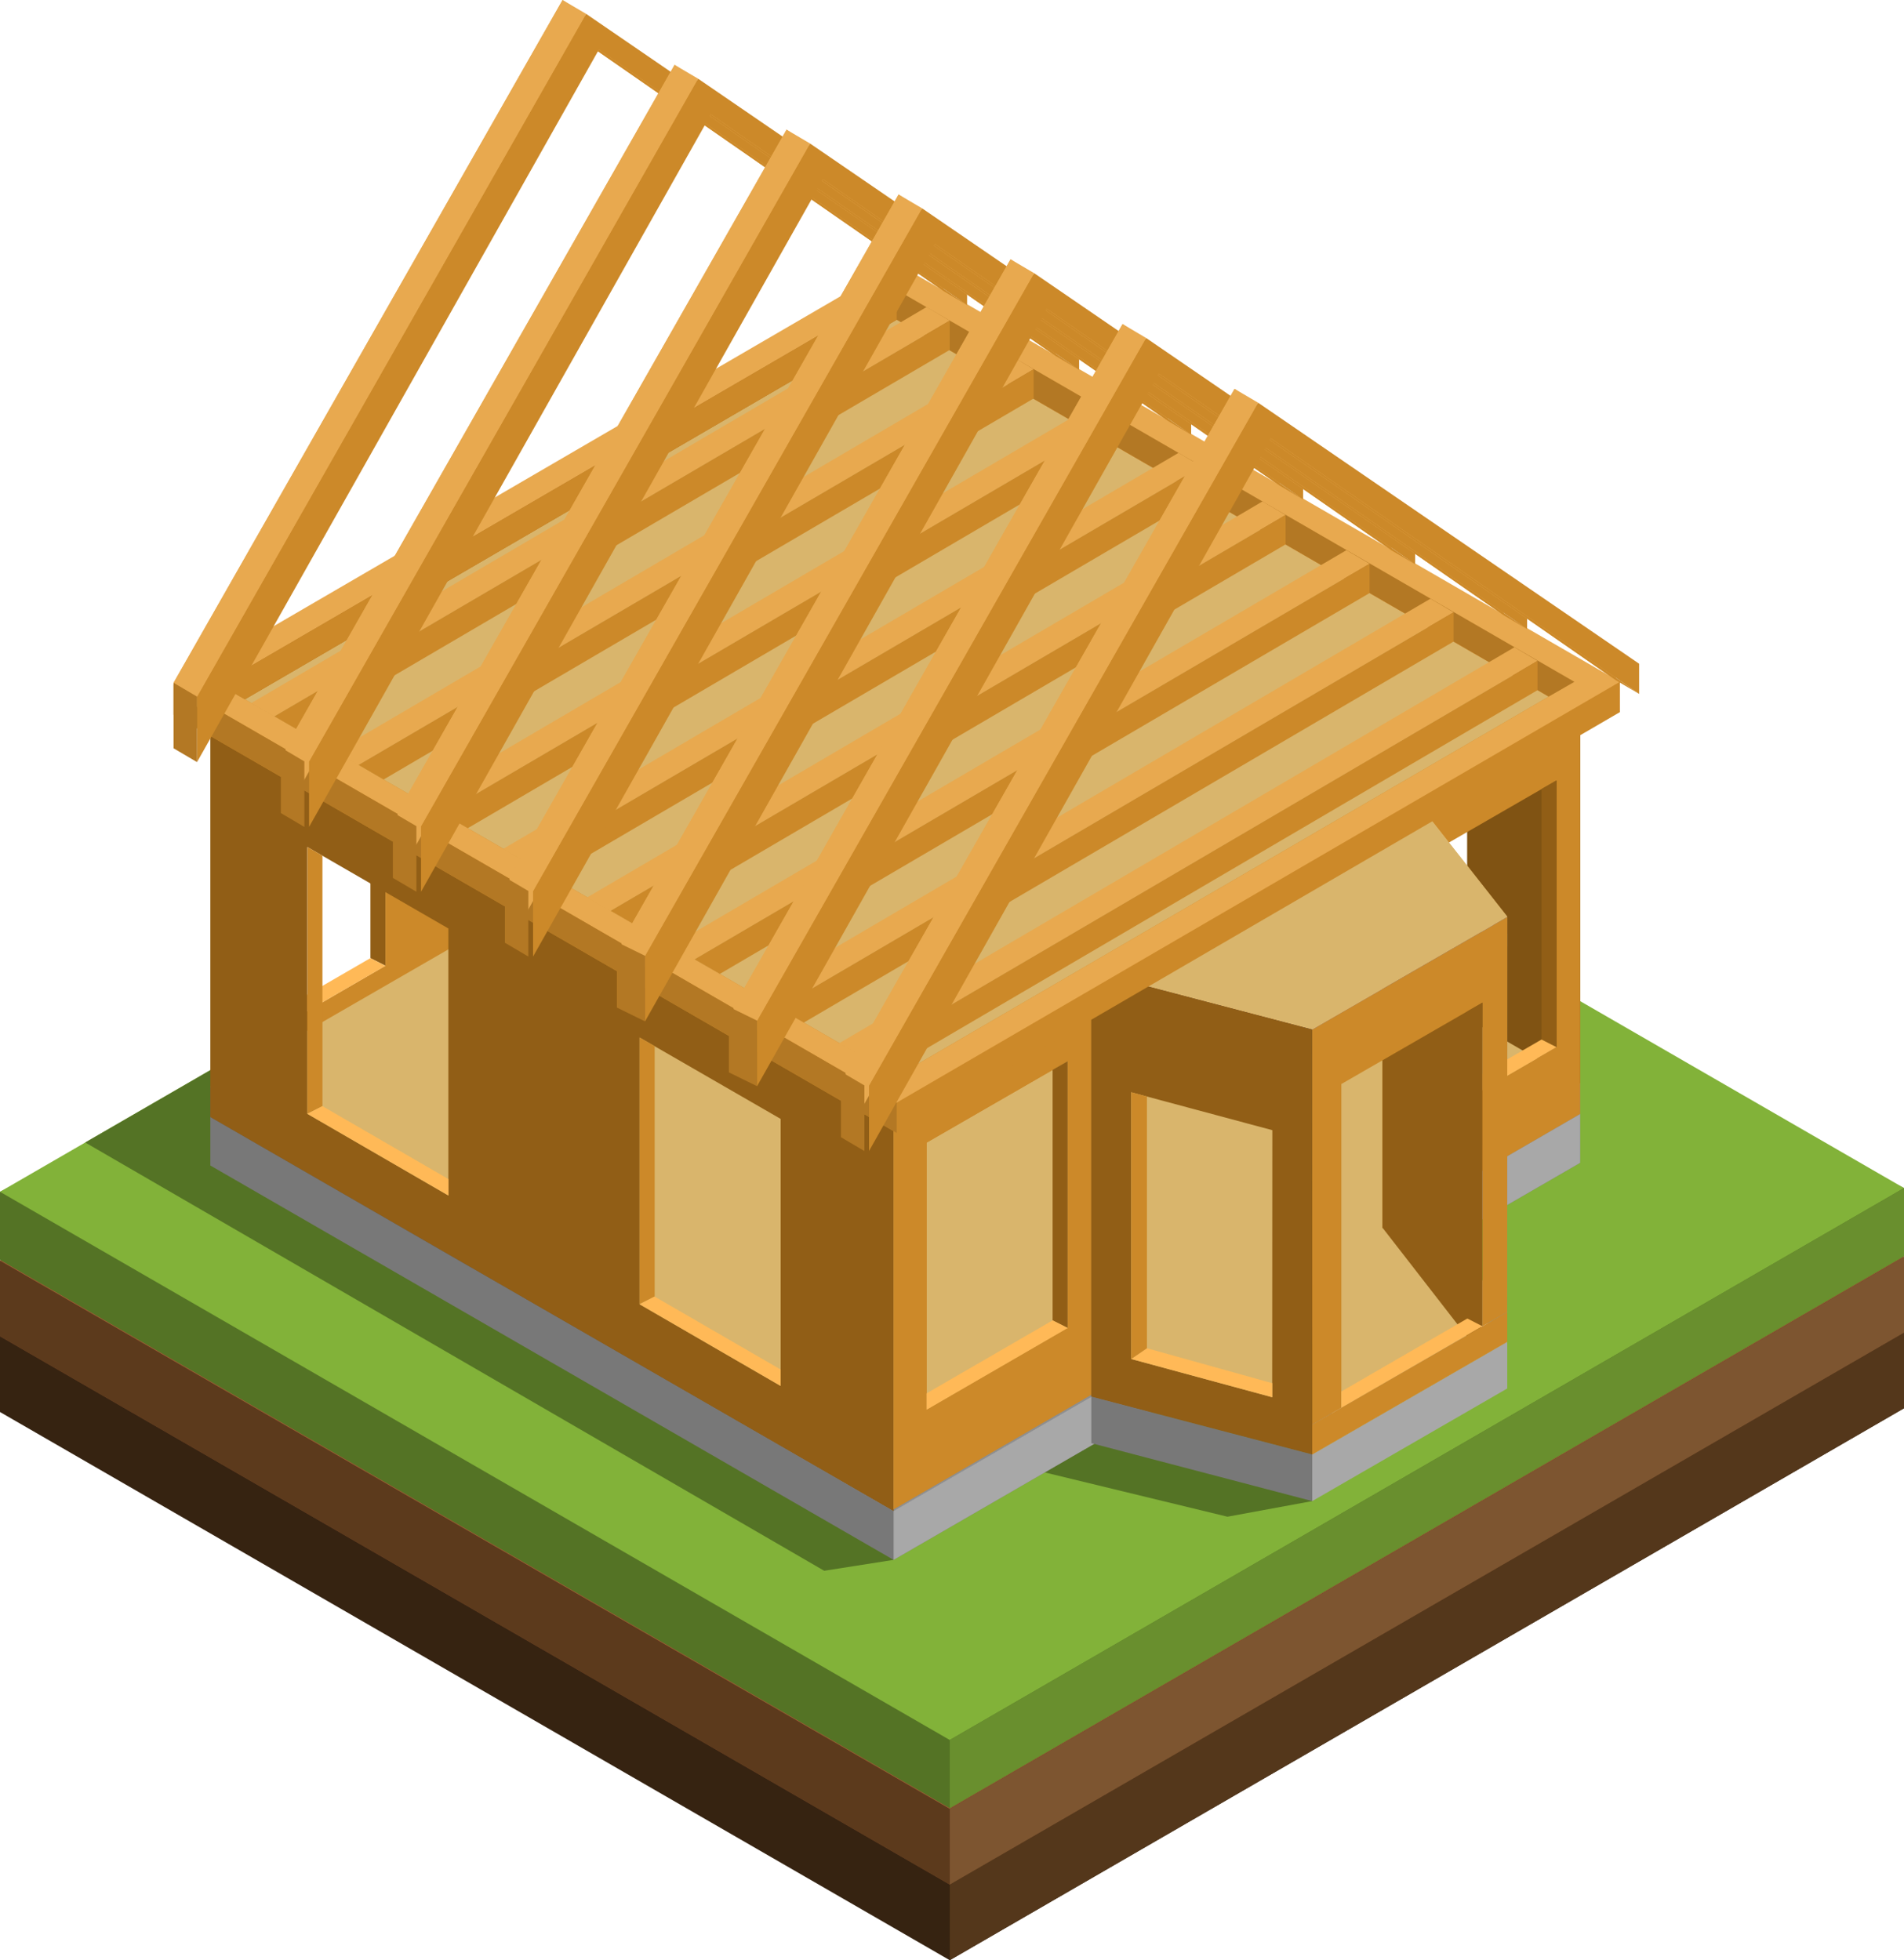 <?xml version="1.0" encoding="UTF-8"?>
<svg xmlns="http://www.w3.org/2000/svg" xmlns:xlink="http://www.w3.org/1999/xlink" xml:space="preserve" width="42.687mm" height="43.956mm" version="1.1" style="shape-rendering:geometricPrecision; text-rendering:geometricPrecision; image-rendering:optimizeQuality; fill-rule:evenodd; clip-rule:evenodd" viewBox="0 0 25492 26249">
 <defs>
  <style type="text/css">
   
    .fil0 {fill:#362311}
    .fil2 {fill:#54371B}
    .fil6 {fill:#547325}
    .fil3 {fill:#5C3A1C}
    .fil16 {fill:#5E5E5E}
    .fil8 {fill:#698F2E}
    .fil13 {fill:#787878}
    .fil1 {fill:#7B4527}
    .fil5 {fill:#7D5530}
    .fil12 {fill:#805313}
    .fil7 {fill:#82B239}
    .fil17 {fill:#8E8E8E}
    .fil10 {fill:#915E16}
    .fil4 {fill:#A35C34}
    .fil15 {fill:#A8A8A8}
    .fil19 {fill:#ADADAD}
    .fil21 {fill:#B37824}
    .fil9 {fill:#CC8929}
    .fil14 {fill:#CCCCCC}
    .fil18 {fill:#D9B56C}
    .fil20 {fill:#E8A94F}
    .fil11 {fill:#FFB957}
   
  </style>
 </defs>
 <g id="Слой_x0020_1">
  <polygon class="fil0" points="12716,26249 0,18908 0,17894 12776,11415 25492,17845 25492,18858 "></polygon>
  <polygon class="fil1" points="12716,25236 0,17894 12776,10503 25492,17845 "></polygon>
  <polygon class="fil2" points="12716,26249 12716,25236 25492,17845 25492,18858 "></polygon>
  <polygon class="fil3" points="12716,25236 0,17894 0,16881 12776,10402 25492,16831 25492,17845 "></polygon>
  <polygon class="fil4" points="12716,24222 0,16881 12776,9490 25492,16831 "></polygon>
  <polygon class="fil5" points="12716,25236 12716,24222 25492,16831 25492,17845 "></polygon>
  <polygon class="fil6" points="12716,24213 0,16871 0,15959 12776,9480 25492,15909 25492,16821 "></polygon>
  <polygon class="fil7" points="12716,23300 0,15959 12776,8568 25492,15909 "></polygon>
  <polygon class="fil6" points="11964,20888 11035,21034 1141,15299 10660,9792 12024,9990 "></polygon>
  <polygon class="fil6" points="17569,20101 16434,20310 13600,19623 14953,18701 "></polygon>
  <polygon class="fil8" points="12716,24213 12716,23300 25492,15909 25492,16821 "></polygon>
  <path class="fil9" d="M11705 9200l-25 13 -1863 1080 0 -3576 1687 -974 201 -116 0 3573zm-6545 3733l-25 13 -1862 1081 -2 0 0 -3576 1889 -1091 0 3573zm-2331 -3669l0 6095 1368 -790 2332 -1350 5493 -3178 0 -6094 -9193 5317z"></path>
  <polygon class="fil10" points="11706,5625 11706,9198 11681,9184 11505,9095 11505,5741 "></polygon>
  <polygon class="fil11" points="11707,9198 11505,9095 9818,10073 9818,10292 "></polygon>
  <polygon class="fil10" points="5160,9360 5160,12932 5135,12919 4959,12830 4959,9476 "></polygon>
  <polygon class="fil11" points="5161,12933 4959,12830 3272,13807 3272,14027 "></polygon>
  <path class="fil12" d="M19643 13245l-1889 -1094 0 -3573 1889 1091 0 3576zm-4448 -2550l-1889 -1094 0 -3573 1889 1090 0 3577zm-3187 -6745l0 5694 9148 5276 0 -5693 -9148 -5277z"></path>
  <polygon class="fil9" points="17755,8578 17755,12151 17779,12137 17955,12048 17955,8694 "></polygon>
  <polygon class="fil11" points="17754,12151 17955,12048 19642,13025 19642,13245 "></polygon>
  <polygon class="fil9" points="13306,6028 13306,9600 13331,9587 13508,9498 13508,6143 "></polygon>
  <polygon class="fil11" points="13306,9600 13507,9498 15194,10475 15194,10694 "></polygon>
  <polygon class="fil13" points="11964,20888 2816,15607 2816,14953 12008,10291 21156,14917 21156,15571 "></polygon>
  <polygon class="fil14" points="11964,20234 2816,14953 12008,9635 21156,14917 "></polygon>
  <polygon class="fil15" points="11964,20888 11964,20234 21156,14917 21156,15571 "></polygon>
  <polygon class="fil16" points="12024,9492 6344,12513 6344,12919 9863,14951 15543,11677 15543,11271 "></polygon>
  <polygon class="fil17" points="9863,14951 9863,14544 15543,11271 15543,11677 "></polygon>
  <polygon class="fil16" points="6352,12759 2816,14552 2816,14958 6335,16990 9871,14944 9871,14538 "></polygon>
  <polygon class="fil17" points="6335,16990 6335,16583 9871,14538 9871,14944 "></polygon>
  <polygon class="fil14" points="17569,19477 14611,18701 15394,16713 18837,16261 20180,17969 "></polygon>
  <polygon class="fil13" points="17569,19477 17569,20101 14611,19325 14611,18701 "></polygon>
  <polygon class="fil15" points="20180,17969 20180,18593 17569,20101 17569,19477 "></polygon>
  <polygon class="fil17" points="9847,14552 9847,14959 15483,18206 21156,14917 21156,14511 15519,11515 "></polygon>
  <polygon class="fil16" points="15483,18206 15483,17800 9847,14552 9847,14958 "></polygon>
  <path class="fil17" d="M14530 17995l-2566 1481 -4681 -2697 2564 -1480 4683 2696zm-8202 -1415l0 406 5636 3248 3519 -2032 0 -406 -5636 -2995 -3519 1779z"></path>
  <polygon class="fil16" points="11964,20234 11964,19828 6328,16580 6328,16986 "></polygon>
  <polygon class="fil18" points="21156,14511 12024,9238 2816,14552 11964,19828 14610,18301 17568,19076 20181,17569 18837,15860 "></polygon>
  <polygon class="fil16" points="17569,19076 17569,19477 14611,18701 14611,18300 "></polygon>
  <polygon class="fil16" points="11964,19828 11702,19677 11702,14606 11965,14472 12227,14605 12227,19676 "></polygon>
  <polygon class="fil19" points="11964,14757 11702,14606 11965,14454 12227,14605 "></polygon>
  <polygon class="fil17" points="11964,19828 11964,14757 12227,14605 12227,19676 "></polygon>
  <polygon class="fil19" points="15212,12881 14950,12730 15213,12578 15474,12729 "></polygon>
  <polygon class="fil16" points="17568,19076 17307,19005 17307,13853 17569,13720 17831,13852 17831,18924 "></polygon>
  <polygon class="fil19" points="17568,14004 17307,13853 17569,13701 17831,13852 "></polygon>
  <polygon class="fil17" points="17568,19076 17568,14004 17831,13852 17831,18924 "></polygon>
  <polygon class="fil19" points="19917,12653 19656,12502 19919,12350 20180,12501 "></polygon>
  <polygon class="fil17" points="19917,17725 19917,12653 20180,12501 20180,17573 "></polygon>
  <path class="fil9" d="M20839 14023l-24 13 -1864 1081 0 -3576 1888 -1090 0 3572zm-2330 -3274l0 5701 2647 -1534 0 -5695 -2647 1528z"></path>
  <polygon class="fil10" points="20840,10450 20840,14022 20815,14008 20639,13919 20639,10565 "></polygon>
  <polygon class="fil11" points="20840,14022 20639,13920 18952,14897 18952,15116 "></polygon>
  <polygon class="fil10" points="19831,12055 18509,10402 18509,16439 19833,18145 "></polygon>
  <path class="fil11" d="M17528 13480l-1697 -446 2933 -1693 774 980 -2010 1159zm1307 -2914l-4225 2443 2958 776 2613 -1507 -1346 -1712z"></path>
  <polygon class="fil15" points="19754,12196 19538,12321 18764,11341 15831,13034 15352,12909 18764,10939 "></polygon>
  <polygon class="fil16" points="17569,13785 17569,14186 14611,13410 14611,13009 "></polygon>
  <polygon class="fil17" points="20180,12277 20180,12678 17569,14186 17569,13785 "></polygon>
  <polygon class="fil10" points="18764,10939 18764,11341 19538,12321 19754,12196 "></polygon>
  <polygon class="fil9" points="18764,10939 15352,12909 15831,13034 18764,11341 "></polygon>
  <path class="fil10" d="M10452 18559l-1889 -1094 0 -3572 1889 1090 0 3576zm-4449 -2550l-1888 -1094 0 -3573 1888 1091 0 3576zm-3187 -6745l0 5694 9148 5276 0 -5693 -9148 -5277z"></path>
  <path class="fil9" d="M14295 17783l-25 13 -1864 1081 0 -3576 1889 -1090 0 3572zm-2331 -3234l0 5661 2647 -1534 0 -5655 -2647 1528z"></path>
  <path class="fil9" d="M14295 17783l-25 13 -1864 1081 0 -3576 1889 -1090 0 3572zm-2331 -3246l0 5673 2647 -1534 0 -5667 -2647 1528z"></path>
  <polygon class="fil9" points="17568,13788 17568,19076 17959,18850 17959,14516 19847,13426 19847,17758 20179,17569 20181,12280 "></polygon>
  <path class="fil10" d="M17033 18522l0 188 -1888 -512 0 -3572 210 57 1680 451 -2 3388zm535 -4737l-2958 -776 0 5692 2960 775 -2 -5691z"></path>
  <polygon class="fil9" points="4116,11342 4116,14914 4140,14901 4317,14812 4317,11458 "></polygon>
  <polygon class="fil11" points="4115,14915 4317,14812 6004,15789 6004,16009 "></polygon>
  <polygon class="fil9" points="8564,13893 8564,17464 8588,17451 8765,17362 8765,14008 "></polygon>
  <polygon class="fil11" points="8563,17465 8764,17362 10452,18339 10452,18559 "></polygon>
  <polygon class="fil10" points="14294,14211 14294,17783 14270,17770 14093,17681 14093,14326 "></polygon>
  <polygon class="fil11" points="14295,17783 14093,17681 12406,18658 12406,18877 "></polygon>
  <polygon class="fil11" points="15146,18198 15356,18054 17034,18522 17034,18710 "></polygon>
  <polygon class="fil9" points="15356,14683 15356,18054 15146,18198 15146,14626 "></polygon>
  <polygon class="fil10" points="19848,13427 19847,17758 19822,17744 19646,17655 19647,13542 "></polygon>
  <polygon class="fil11" points="19847,17759 19646,17656 17959,18633 17959,18853 "></polygon>
  <polygon class="fil9" points="20180,17569 20180,17969 17569,19477 17569,19076 "></polygon>
  <polygon class="fil18" points="21156,9216 12024,3943 2816,9257 11964,14533 14610,13006 17568,13781 20181,12274 18837,10565 "></polygon>
  <path class="fil9" d="M20735 9328l-8729 5084 -8727 -5048 8727 -5083 8729 5047zm-18411 -163l0 406 9682 5600 9682 -5635 0 -406 -9682 -5348 -9682 5383z"></path>
  <path class="fil20" d="M3279 9364l8727 -5083 8729 5047 -8729 5084 -8727 -5048zm-955 -199l9682 5600 9682 -5635 -9682 -5601 -9682 5636z"></path>
  <polygon class="fil21" points="2934,9165 3279,9364 12006,4281 20735,9328 21079,9130 12006,3882 "></polygon>
  <polygon class="fil21" points="12006,15171 12006,14764 2324,9165 2324,9571 "></polygon>
  <polygon class="fil9" points="12006,3882 12006,4281 3279,9364 2934,9165 "></polygon>
  <polygon class="fil20" points="12715,4293 12372,4494 3674,9592 3671,9594 3365,9414 12061,4314 12406,4111 "></polygon>
  <polygon class="fil9" points="12715,4293 12715,4685 12709,4689 4012,9788 3674,9592 12372,4494 "></polygon>
  <polygon class="fil20" points="13839,4944 13498,5145 4801,10243 4795,10247 4490,10065 13185,4964 13530,4761 "></polygon>
  <polygon class="fil9" points="13839,4944 13839,5336 13835,5338 5136,10438 4801,10243 13498,5145 "></polygon>
  <polygon class="fil20" points="14963,5594 14622,5795 5925,10895 5921,10897 5614,10715 14311,5615 14654,5414 "></polygon>
  <polygon class="fil9" points="14963,5594 14963,5986 14960,5988 6263,11090 5925,10895 14622,5795 "></polygon>
  <polygon class="fil20" points="16088,6246 15748,6445 7049,11545 7046,11547 6737,11367 6740,11365 15437,6265 15779,6064 "></polygon>
  <polygon class="fil9" points="16088,6246 16088,6638 16086,6641 7387,11741 7049,11545 15748,6445 "></polygon>
  <polygon class="fil20" points="17212,6896 16873,7095 8176,12196 8170,12199 7861,12018 7863,12016 16562,6915 16903,6714 "></polygon>
  <polygon class="fil9" points="17212,6896 17212,7289 17210,7291 8513,12391 8176,12196 16873,7095 "></polygon>
  <polygon class="fil20" points="18337,7549 17999,7746 9300,12846 9294,12850 8985,12668 8987,12666 17688,7566 18027,7367 "></polygon>
  <polygon class="fil9" points="18337,7549 18337,7941 9638,13041 9300,12846 17999,7746 "></polygon>
  <polygon class="fil20" points="19461,8199 19125,8396 10426,13498 10419,13502 10110,13320 10113,13318 18812,8216 19152,8017 "></polygon>
  <polygon class="fil9" points="19461,8199 19461,8591 10762,13693 10426,13498 19125,8396 "></polygon>
  <polygon class="fil20" points="20585,8849 20250,9047 11551,14149 11543,14152 11234,13970 11238,13968 19937,8866 20276,8667 "></polygon>
  <polygon class="fil9" points="20585,8849 20585,9242 11886,14344 11551,14149 20250,9047 "></polygon>
  <polygon class="fil20" points="12634,3496 12634,3899 7705,478 2324,10020 2324,9143 7532,0 "></polygon>
  <polygon class="fil9" points="12948,3681 12948,4085 8019,663 2638,10205 2638,9328 7847,185 "></polygon>
  <polygon class="fil20" points="7532,0 7847,185 2638,9328 2324,9143 "></polygon>
  <polygon class="fil21" points="2638,9328 2638,10205 2324,10020 2324,9143 "></polygon>
  <polygon class="fil9" points="12948,4085 12634,3899 8006,687 8019,663 "></polygon>
  <polygon class="fil20" points="14134,4363 14134,4767 9204,1346 3823,10888 3823,10010 9032,868 "></polygon>
  <polygon class="fil9" points="14448,4549 14448,4953 9518,1531 4138,11073 4138,10196 9346,1053 "></polygon>
  <polygon class="fil20" points="9032,868 9346,1053 4138,10196 3823,10010 "></polygon>
  <polygon class="fil21" points="4075,10196 4075,11073 3761,10888 3761,10010 "></polygon>
  <polygon class="fil9" points="14448,4953 14134,4767 9505,1555 9518,1531 "></polygon>
  <polygon class="fil20" points="15634,5231 15634,5635 10704,2214 5323,11756 5323,10878 10531,1736 "></polygon>
  <polygon class="fil9" points="15948,5416 15948,5821 11018,2399 5637,11941 5637,11063 10845,1921 "></polygon>
  <polygon class="fil20" points="10531,1736 10845,1921 5637,11063 5323,10878 "></polygon>
  <polygon class="fil21" points="5575,11063 5575,11941 5260,11756 5260,10878 "></polygon>
  <polygon class="fil9" points="15948,5821 15634,5635 11005,2422 11018,2399 "></polygon>
  <polygon class="fil20" points="17133,6099 17133,6503 12203,3081 6822,12624 6822,11746 12031,2604 "></polygon>
  <polygon class="fil9" points="17447,6284 17447,6688 12518,3267 7137,12809 7137,11931 12345,2789 "></polygon>
  <polygon class="fil20" points="12031,2604 12345,2789 7137,11931 6822,11746 "></polygon>
  <polygon class="fil21" points="7074,11931 7074,12809 6760,12624 6760,11746 "></polygon>
  <polygon class="fil9" points="17447,6688 17133,6503 12504,3290 12518,3267 "></polygon>
  <polygon class="fil20" points="18632,6967 18632,7371 13703,3949 8322,13492 8322,12614 13530,3472 "></polygon>
  <polygon class="fil9" points="18947,7152 18947,7556 14017,4135 8636,13677 8636,12799 13845,3657 "></polygon>
  <polygon class="fil20" points="13530,3472 13845,3657 8636,12799 8322,12614 "></polygon>
  <polygon class="fil21" points="8636,12799 8636,13677 8259,13492 8259,12614 "></polygon>
  <polygon class="fil9" points="18947,7556 18632,7371 14004,4158 14017,4135 "></polygon>
  <polygon class="fil20" points="20132,7835 20132,8239 15202,4817 9821,14360 9821,13482 15030,4339 "></polygon>
  <polygon class="fil9" points="20446,8020 20446,8424 15517,5003 10136,14545 10136,13667 15344,4525 "></polygon>
  <polygon class="fil20" points="15030,4339 15344,4525 10136,13667 9821,13482 "></polygon>
  <polygon class="fil21" points="10136,13667 10136,14545 9759,14360 9759,13482 "></polygon>
  <polygon class="fil9" points="20446,8424 20132,8239 15503,5026 15517,5003 "></polygon>
  <polygon class="fil20" points="21631,8703 21631,9107 16702,5685 11321,15228 11321,14350 16529,5207 "></polygon>
  <polygon class="fil9" points="21946,8888 21946,9292 17016,5870 11635,15413 11635,14535 16844,5392 "></polygon>
  <polygon class="fil20" points="16529,5207 16844,5392 11635,14535 11321,14350 "></polygon>
  <polygon class="fil21" points="11573,14535 11573,15413 11259,15228 11259,14350 "></polygon>
  <polygon class="fil9" points="21946,9292 21631,9107 17003,5894 17016,5870 "></polygon>
 </g>
</svg>
